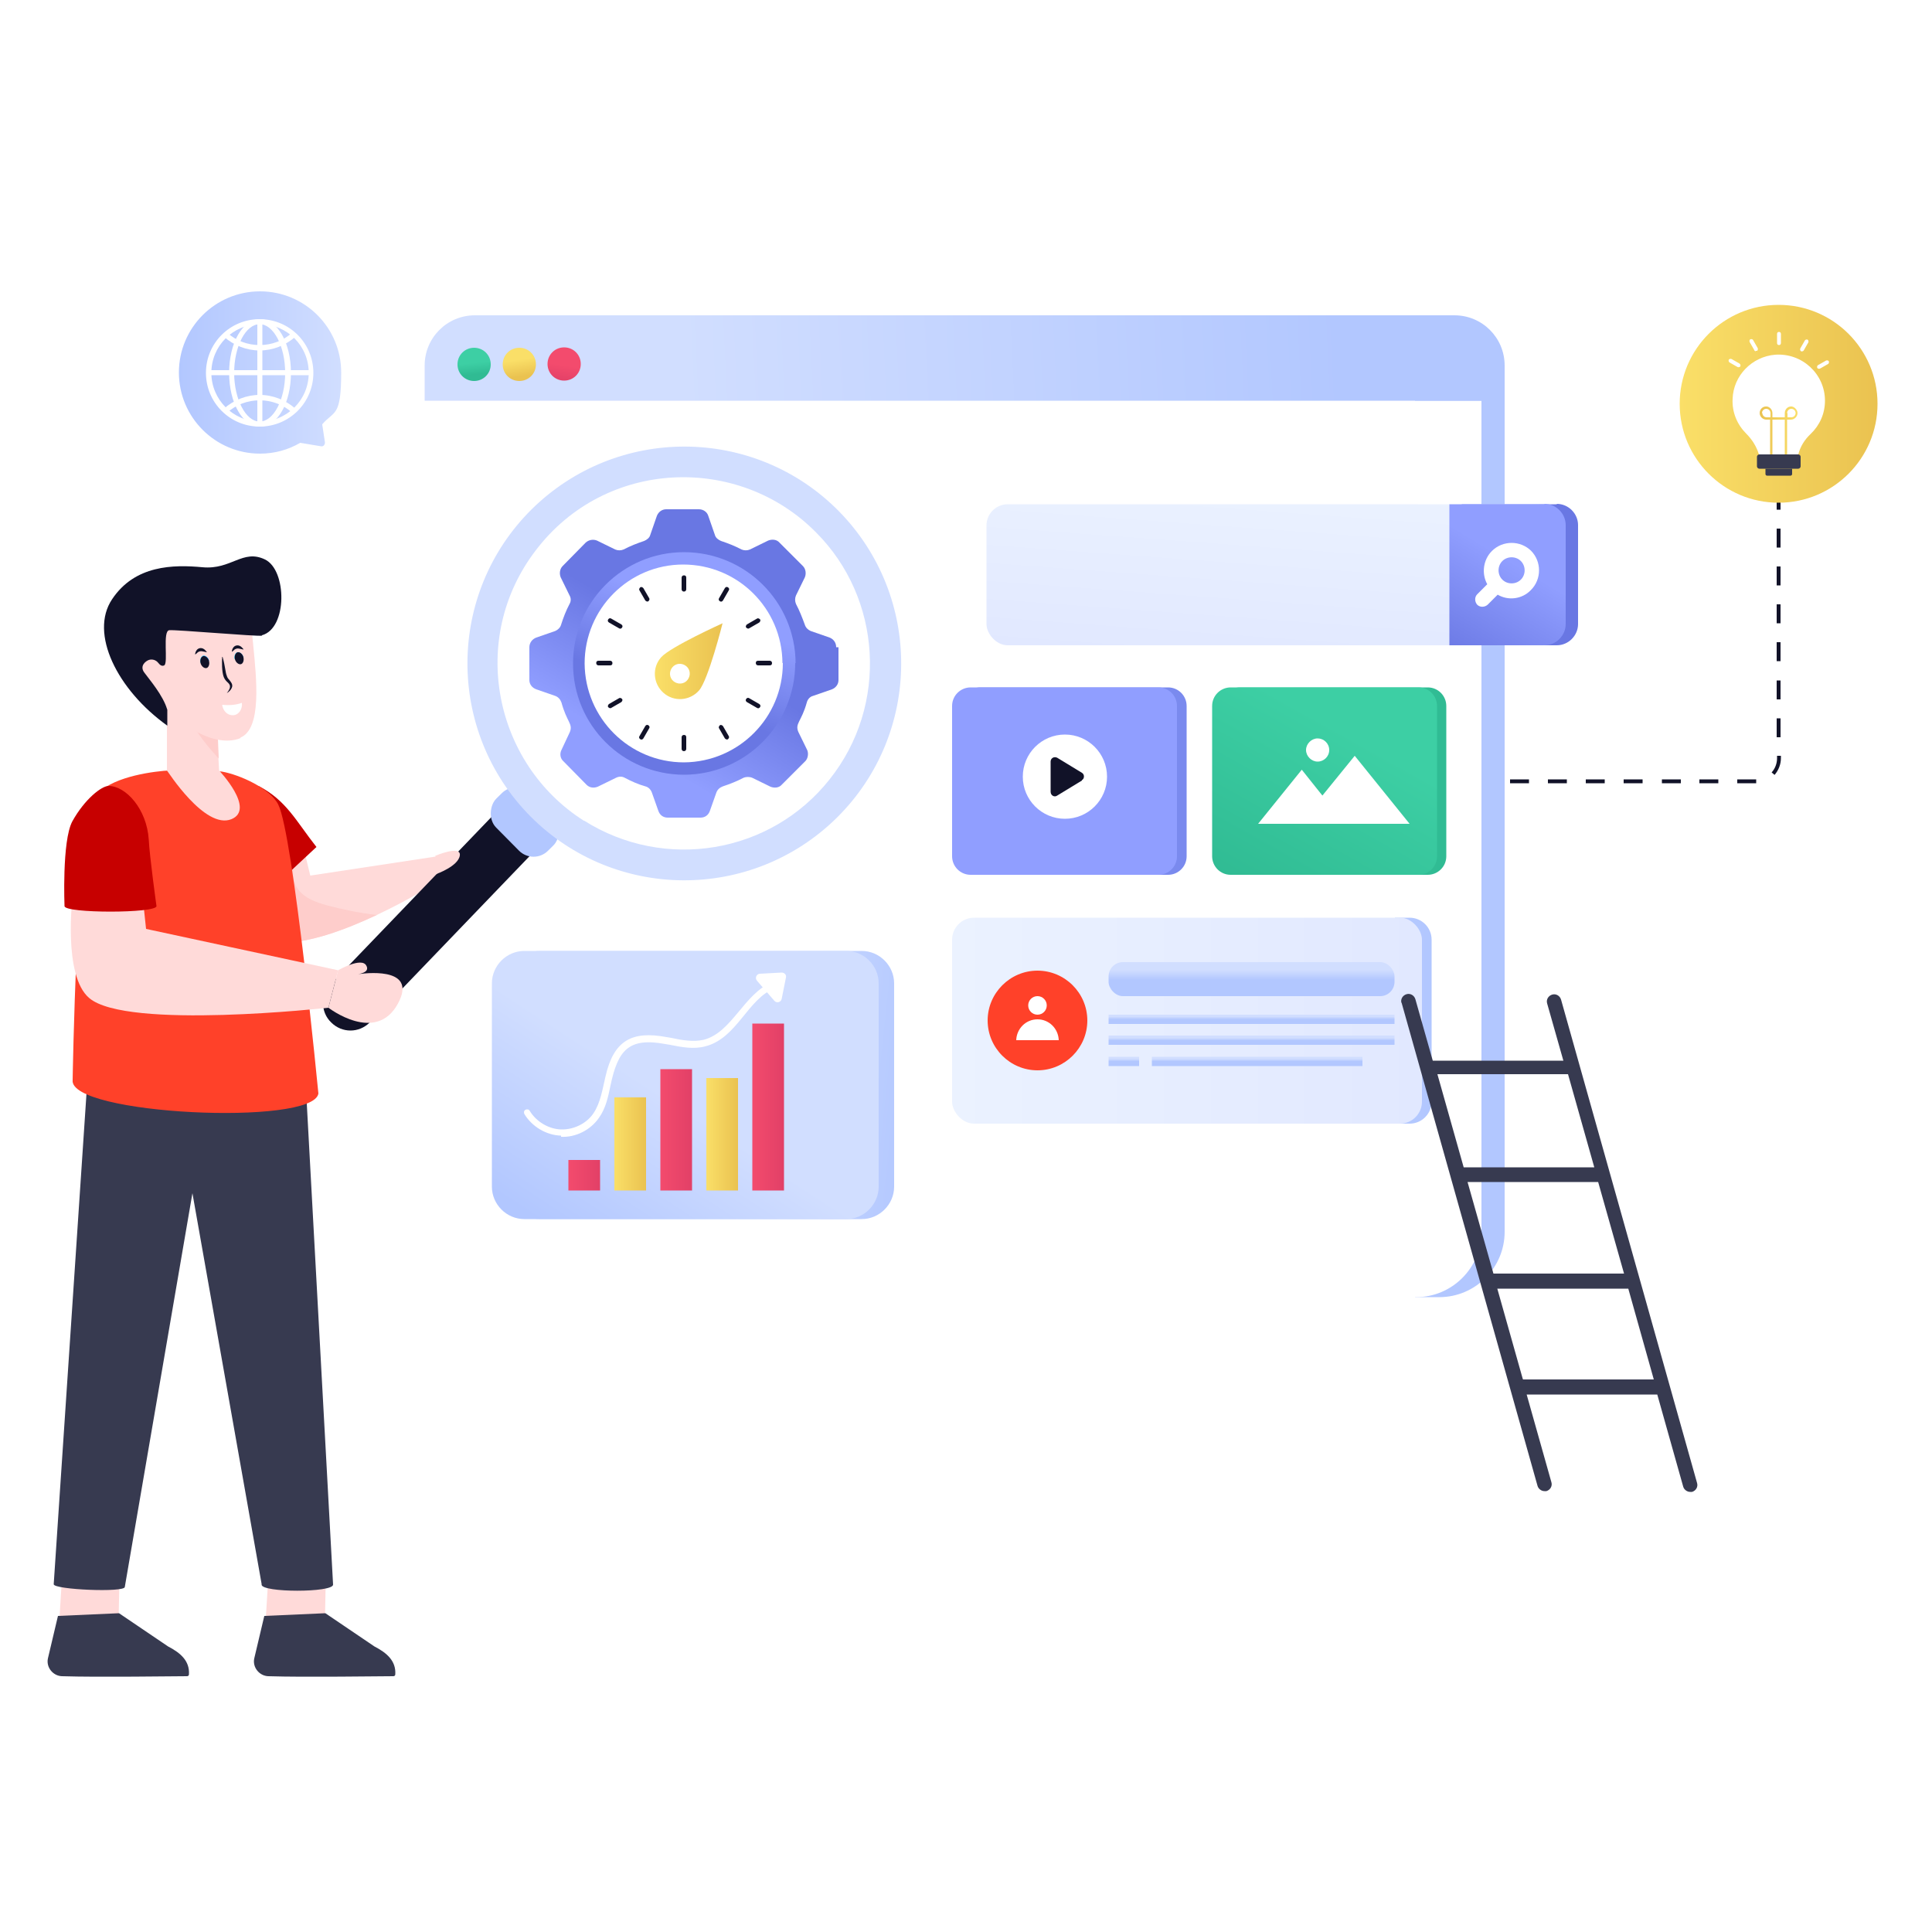 <?xml version="1.0" encoding="UTF-8"?>
<svg id="Layer_1" xmlns="http://www.w3.org/2000/svg" version="1.1" xmlns:xlink="http://www.w3.org/1999/xlink" viewBox="0 0 500 500">
  <!-- Generator: Adobe Illustrator 29.1.0, SVG Export Plug-In . SVG Version: 2.1.0 Build 142)  -->
  <defs>
    <style>
      .st0 {
        fill: url(#New_Gradient_Swatch_copy_44);
      }

      .st1 {
        fill: #c70000;
      }

      .st2 {
        fill: url(#New_Gradient_Swatch_copy);
      }

      .st3 {
        fill: #b2c7ff;
      }

      .st4 {
        fill: url(#New_Gradient_Swatch_copy_410);
      }

      .st5 {
        fill: url(#New_Gradient_Swatch_copy1);
      }

      .st6 {
        mask: url(#mask-1);
      }

      .st7 {
        fill: url(#New_Gradient_Swatch_copy_6);
      }

      .st8 {
        fill: url(#New_Gradient_Swatch1);
      }

      .st9 {
        fill: url(#New_Gradient_Swatch_copy_61);
      }

      .st10 {
        fill: url(#New_Gradient_Swatch_copy_31);
      }

      .st11 {
        fill: url(#New_Gradient_Swatch_copy_45);
      }

      .st12 {
        fill: #111228;
      }

      .st13 {
        fill: #909eff;
      }

      .st14 {
        fill: #fff;
      }

      .st15 {
        mask: url(#mask);
      }

      .st16 {
        fill: url(#New_Gradient_Swatch_copy_23);
      }

      .st17 {
        fill: url(#linear-gradient1);
      }

      .st18 {
        fill: url(#New_Gradient_Swatch3);
      }

      .st19 {
        fill: url(#New_Gradient_Swatch_copy_43);
      }

      .st20 {
        fill: url(#New_Gradient_Swatch_copy_41);
      }

      .st21 {
        fill: url(#New_Gradient_Swatch2);
      }

      .st22 {
        fill: url(#New_Gradient_Swatch_copy_2);
      }

      .st23 {
        fill: url(#New_Gradient_Swatch5);
      }

      .st24 {
        mask: url(#mask-2);
      }

      .st25 {
        fill: url(#New_Gradient_Swatch_copy2);
      }

      .st26 {
        fill: url(#New_Gradient_Swatch_copy_42);
      }

      .st27 {
        fill: url(#New_Gradient_Swatch_copy_152);
      }

      .st28 {
        fill: url(#New_Gradient_Swatch_copy_21);
      }

      .st29 {
        fill: url(#linear-gradient2);
      }

      .st29, .st30 {
        mix-blend-mode: multiply;
      }

      .st31 {
        fill: #7a8aee;
      }

      .st32 {
        fill: url(#New_Gradient_Swatch_copy_3);
      }

      .st33 {
        fill: #373a50;
      }

      .st34 {
        fill: url(#New_Gradient_Swatch_copy_15);
      }

      .st35 {
        fill: url(#New_Gradient_Swatch_copy_47);
      }

      .st36 {
        fill: url(#New_Gradient_Swatch_copy_151);
      }

      .st37 {
        fill: url(#New_Gradient_Swatch_copy_48);
      }

      .st38 {
        filter: url(#luminosity-noclip2);
      }

      .st39 {
        fill: url(#New_Gradient_Swatch);
      }

      .st40 {
        fill: url(#linear-gradient3);
      }

      .st41 {
        fill: url(#New_Gradient_Swatch_copy_49);
      }

      .st42 {
        fill: url(#New_Gradient_Swatch_copy_22);
      }

      .st43 {
        fill: url(#New_Gradient_Swatch_copy_33);
      }

      .st44 {
        fill: #ffdad9;
      }

      .st45 {
        fill: url(#New_Gradient_Swatch4);
      }

      .st46 {
        fill: #ff4129;
      }

      .st30 {
        fill: url(#linear-gradient);
      }

      .st47 {
        fill: #fecdcb;
      }

      .st48 {
        fill: url(#New_Gradient_Swatch_copy_4);
      }

      .st49 {
        fill: url(#New_Gradient_Swatch_copy_153);
      }

      .st50 {
        fill: url(#New_Gradient_Swatch_copy_46);
      }

      .st51 {
        fill: #d1deff;
      }

      .st52 {
        mask: url(#mask-3);
      }

      .st53 {
        filter: url(#luminosity-noclip);
      }

      .st54 {
        fill: url(#New_Gradient_Swatch_copy_32);
      }
    </style>
    <filter id="luminosity-noclip" x="4" y="32.5" width="493.8" height="320.1" color-interpolation-filters="sRGB" filterUnits="userSpaceOnUse">
      <feFlood flood-color="#fff" result="bg"/>
      <feBlend in="SourceGraphic" in2="bg"/>
    </filter>
    <filter id="luminosity-noclip1" x="4" y="-8441" width="493.8" height="32766" color-interpolation-filters="sRGB" filterUnits="userSpaceOnUse">
      <feFlood flood-color="#fff" result="bg"/>
      <feBlend in="SourceGraphic" in2="bg"/>
    </filter>
    <mask id="mask-1" x="4" y="-8441" width="493.8" height="32766" maskUnits="userSpaceOnUse"/>
    <linearGradient id="linear-gradient" x1="286.6" y1="54.5" x2="230.3" y2="305.8" gradientUnits="userSpaceOnUse">
      <stop offset="0" stop-color="#000"/>
      <stop offset="1" stop-color="#fff"/>
    </linearGradient>
    <mask id="mask" x="4" y="32.5" width="493.8" height="320.1" maskUnits="userSpaceOnUse">
      <g class="st53">
        <g class="st6">
          <path class="st30" d="M489.4,170.2c-10.1,36.1-20.2,72.3-30.2,108.4-5,18-10.4,36.6-21.4,49.6-14.7,17.3-36.2,21-56.3,22.3-29.1,1.8-310.7,3.5-325.6,0-18-4.3-44.8-19.9-50.8-45.1-3.6-15.2,2.6-32.1,12.4-42,9.9-9.8,22.7-13.7,35.2-15.4,11.2-1.5,22.8-1.5,33.2-6.9,10.4-5.4,19.5-18.4,17.9-32.5-1.2-10.4-7.6-18.4-11.3-27.8-8-20.3-2.6-45,6.1-64.7,16.1-36.2,43.5-64.2,74.9-76.5,31.4-12.3,66.5-8.8,96.1,9.5,14.4,9,27.7,21.4,43.1,27.3,21.4,8.3,44.5,3.2,66.2-3.3,21.8-6.5,43.9-14.4,66.1-11.6,22.3,2.9,45.2,19.5,51.1,46.7,4.5,20.4-1.1,41.9-6.7,61.8Z"/>
        </g>
      </g>
    </mask>
    <linearGradient id="linear-gradient1" x1="286.6" y1="54.5" x2="230.3" y2="305.8" gradientUnits="userSpaceOnUse">
      <stop offset="0" stop-color="#cedcf9"/>
      <stop offset="1" stop-color="#c3d2ff"/>
    </linearGradient>
    <filter id="luminosity-noclip2" x="2.2" y="351" width="493.3" height="116.5" color-interpolation-filters="sRGB" filterUnits="userSpaceOnUse">
      <feFlood flood-color="#fff" result="bg"/>
      <feBlend in="SourceGraphic" in2="bg"/>
    </filter>
    <filter id="luminosity-noclip3" x="2.2" y="-8441" width="493.3" height="32766" color-interpolation-filters="sRGB" filterUnits="userSpaceOnUse">
      <feFlood flood-color="#fff" result="bg"/>
      <feBlend in="SourceGraphic" in2="bg"/>
    </filter>
    <mask id="mask-3" x="2.2" y="-8441" width="493.3" height="32766" maskUnits="userSpaceOnUse"/>
    <linearGradient id="linear-gradient2" x1="247.9" y1="462.7" x2="250.4" y2="316.3" xlink:href="#linear-gradient"/>
    <mask id="mask-2" x="2.2" y="351" width="493.3" height="116.5" maskUnits="userSpaceOnUse">
      <g class="st38">
        <g class="st52">
          <path class="st29" d="M495,442.8c-18.6,47.1-212.2,13.6-235,6.6-2.8-.9-5.3-1.7-7.7-2.6-33.2,8.4-74,14.4-112.3,14.4-85,0-125.9-29.7-125.9-48.7s17.9-3.7,18.2-16.3c.3-14.5-25.8-17-29.8-27.5-6.8-17.9,108.5-17.3,108.5-17.3h215.2s156.5-4.6,166.4,15.6c9.9,20.2-76.6,28.9-76.6,28.9,0,0,87.4,25.1,78.8,46.8Z"/>
        </g>
      </g>
    </mask>
    <linearGradient id="linear-gradient3" x1="247.9" y1="462.7" x2="250.4" y2="316.3" xlink:href="#linear-gradient1"/>
    <linearGradient id="New_Gradient_Swatch" data-name="New Gradient Swatch" x1="-2867.7" y1="104.5" x2="-2816.5" y2="104.5" gradientTransform="translate(3302.5)" gradientUnits="userSpaceOnUse">
      <stop offset="0" stop-color="#fadf68"/>
      <stop offset="1" stop-color="#eac250"/>
    </linearGradient>
    <linearGradient id="New_Gradient_Swatch1" data-name="New Gradient Swatch" x1="1574" y1="111.8" x2="1583.8" y2="111.8" gradientTransform="translate(2039.2) rotate(-180) scale(1 -1)" xlink:href="#New_Gradient_Swatch"/>
    <linearGradient id="New_Gradient_Swatch_copy_4" data-name="New Gradient Swatch copy 4" x1="345.2" y1="208.7" x2="369.3" y2="208.7" gradientUnits="userSpaceOnUse">
      <stop offset="0" stop-color="#d1deff"/>
      <stop offset="1" stop-color="#b2c7ff"/>
    </linearGradient>
    <linearGradient id="New_Gradient_Swatch_copy_41" data-name="New Gradient Swatch copy 4" x1="176.7" y1="96.3" x2="347.2" y2="88.1" xlink:href="#New_Gradient_Swatch_copy_4"/>
    <linearGradient id="New_Gradient_Swatch_copy_3" data-name="New Gradient Swatch copy 3" x1="1317.4" y1="94.5" x2="1318.1" y2="98.8" gradientTransform="translate(1463.3) rotate(-180) scale(1 -1)" gradientUnits="userSpaceOnUse">
      <stop offset="0" stop-color="#f34b6d"/>
      <stop offset="1" stop-color="#e24067"/>
    </linearGradient>
    <linearGradient id="New_Gradient_Swatch2" data-name="New Gradient Swatch" x1="1329.1" y1="93.1" x2="1328.4" y2="97.4" gradientTransform="translate(1463.3) rotate(-180) scale(1 -1)" xlink:href="#New_Gradient_Swatch"/>
    <linearGradient id="New_Gradient_Swatch_copy" data-name="New Gradient Swatch copy" x1="1340.7" y1="93.9" x2="1340.4" y2="96.9" gradientTransform="translate(1463.3) rotate(-180) scale(1 -1)" gradientUnits="userSpaceOnUse">
      <stop offset="0" stop-color="#3dcfa4"/>
      <stop offset="1" stop-color="#30bb93"/>
    </linearGradient>
    <linearGradient id="New_Gradient_Swatch_copy_6" data-name="New Gradient Swatch copy 6" x1="331.9" y1="125.6" x2="328.5" y2="172" gradientUnits="userSpaceOnUse">
      <stop offset="0" stop-color="#ebf2ff"/>
      <stop offset="1" stop-color="#e1e8ff"/>
    </linearGradient>
    <linearGradient id="New_Gradient_Swatch_copy_2" data-name="New Gradient Swatch copy 2" x1="394.2" y1="149.2" x2="400.7" y2="149.9" gradientUnits="userSpaceOnUse">
      <stop offset="0" stop-color="#909eff"/>
      <stop offset="1" stop-color="#6977e3"/>
    </linearGradient>
    <linearGradient id="New_Gradient_Swatch_copy_21" data-name="New Gradient Swatch copy 2" x1="391" y1="145.3" x2="375.5" y2="171" xlink:href="#New_Gradient_Swatch_copy_2"/>
    <linearGradient id="New_Gradient_Swatch_copy_15" data-name="New Gradient Swatch copy 15" x1="-877.8" y1="169.7" x2="-875.5" y2="169.7" gradientTransform="translate(-814.8) rotate(-180) scale(1 -1)" gradientUnits="userSpaceOnUse">
      <stop offset="0" stop-color="#15a0ff"/>
      <stop offset=".2" stop-color="#19a4ff"/>
      <stop offset=".5" stop-color="#26b0ff"/>
      <stop offset=".7" stop-color="#3cc4ff"/>
      <stop offset="1" stop-color="#5ae0ff"/>
    </linearGradient>
    <linearGradient id="New_Gradient_Swatch_copy_151" data-name="New Gradient Swatch copy 15" x1="-869" y1="170.6" x2="-866.7" y2="170.6" xlink:href="#New_Gradient_Swatch_copy_15"/>
    <linearGradient id="New_Gradient_Swatch_copy_152" data-name="New Gradient Swatch copy 15" x1="-877.8" y1="169.7" x2="-875.5" y2="169.7" xlink:href="#New_Gradient_Swatch_copy_15"/>
    <linearGradient id="New_Gradient_Swatch_copy_153" data-name="New Gradient Swatch copy 15" x1="-869" y1="170.6" x2="-866.7" y2="170.6" xlink:href="#New_Gradient_Swatch_copy_15"/>
    <linearGradient id="New_Gradient_Swatch_copy_22" data-name="New Gradient Swatch copy 2" x1="163.9" y1="193.9" x2="179.5" y2="167.6" xlink:href="#New_Gradient_Swatch_copy_2"/>
    <linearGradient id="New_Gradient_Swatch_copy_23" data-name="New Gradient Swatch copy 2" x1="182.1" y1="158.3" x2="173.8" y2="180.1" xlink:href="#New_Gradient_Swatch_copy_2"/>
    <linearGradient id="New_Gradient_Swatch3" data-name="New Gradient Swatch" x1="169.5" y1="171.1" x2="187" y2="171.1" gradientTransform="matrix(1,0,0,1,0,0)" xlink:href="#New_Gradient_Swatch"/>
    <linearGradient id="New_Gradient_Swatch_copy_42" data-name="New Gradient Swatch copy 4" x1="188.9" y1="281.6" x2="238.7" y2="286.9" xlink:href="#New_Gradient_Swatch_copy_4"/>
    <linearGradient id="New_Gradient_Swatch_copy_43" data-name="New Gradient Swatch copy 4" x1="174.5" y1="285.2" x2="150.1" y2="322.8" xlink:href="#New_Gradient_Swatch_copy_4"/>
    <linearGradient id="New_Gradient_Swatch_copy_31" data-name="New Gradient Swatch copy 3" x1="147.1" y1="304.2" x2="155.3" y2="304.2" gradientTransform="matrix(1,0,0,1,0,0)" xlink:href="#New_Gradient_Swatch_copy_3"/>
    <linearGradient id="New_Gradient_Swatch4" data-name="New Gradient Swatch" x1="159" y1="296.1" x2="167.2" y2="296.1" gradientTransform="matrix(1,0,0,1,0,0)" xlink:href="#New_Gradient_Swatch"/>
    <linearGradient id="New_Gradient_Swatch_copy_32" data-name="New Gradient Swatch copy 3" x1="170.9" y1="292.4" x2="179.1" y2="292.4" gradientTransform="matrix(1,0,0,1,0,0)" xlink:href="#New_Gradient_Swatch_copy_3"/>
    <linearGradient id="New_Gradient_Swatch5" data-name="New Gradient Swatch" x1="182.8" y1="293.6" x2="190.9" y2="293.6" gradientTransform="matrix(1,0,0,1,0,0)" xlink:href="#New_Gradient_Swatch"/>
    <linearGradient id="New_Gradient_Swatch_copy_33" data-name="New Gradient Swatch copy 3" x1="194.7" y1="286.5" x2="202.8" y2="286.5" gradientTransform="matrix(1,0,0,1,0,0)" xlink:href="#New_Gradient_Swatch_copy_3"/>
    <linearGradient id="New_Gradient_Swatch_copy1" data-name="New Gradient Swatch copy" x1="316.1" y1="202.1" x2="374.3" y2="202.1" gradientTransform="matrix(1,0,0,1,0,0)" xlink:href="#New_Gradient_Swatch_copy"/>
    <linearGradient id="New_Gradient_Swatch_copy2" data-name="New Gradient Swatch copy" x1="349.4" y1="190.2" x2="326" y2="232.2" gradientTransform="matrix(1,0,0,1,0,0)" xlink:href="#New_Gradient_Swatch_copy"/>
    <linearGradient id="New_Gradient_Swatch_copy_44" data-name="New Gradient Swatch copy 4" x1="248.9" y1="264.1" x2="370.5" y2="264.1" xlink:href="#New_Gradient_Swatch_copy_4"/>
    <linearGradient id="New_Gradient_Swatch_copy_61" data-name="New Gradient Swatch copy 6" x1="246.4" y1="264.1" x2="368.1" y2="264.1" xlink:href="#New_Gradient_Swatch_copy_6"/>
    <linearGradient id="New_Gradient_Swatch_copy_45" data-name="New Gradient Swatch copy 4" x1="323.9" y1="251" x2="323.9" y2="253.6" xlink:href="#New_Gradient_Swatch_copy_4"/>
    <linearGradient id="New_Gradient_Swatch_copy_46" data-name="New Gradient Swatch copy 4" x1="323.9" y1="263.1" x2="323.9" y2="263.8" xlink:href="#New_Gradient_Swatch_copy_4"/>
    <linearGradient id="New_Gradient_Swatch_copy_47" data-name="New Gradient Swatch copy 4" x1="323.9" y1="268.6" x2="323.9" y2="269.3" xlink:href="#New_Gradient_Swatch_copy_4"/>
    <linearGradient id="New_Gradient_Swatch_copy_48" data-name="New Gradient Swatch copy 4" x1="290.8" y1="274" x2="290.8" y2="274.7" xlink:href="#New_Gradient_Swatch_copy_4"/>
    <linearGradient id="New_Gradient_Swatch_copy_49" data-name="New Gradient Swatch copy 4" x1="325.4" y1="274" x2="325.4" y2="274.7" xlink:href="#New_Gradient_Swatch_copy_4"/>
    <linearGradient id="New_Gradient_Swatch_copy_410" data-name="New Gradient Swatch copy 4" x1="1043.8" y1="96.5" x2="1085.8" y2="96.5" gradientTransform="translate(1132.2) rotate(-180) scale(1 -1)" xlink:href="#New_Gradient_Swatch_copy_4"/>
  </defs>
  <g id="Seo_Optimization">
    <g>
      <g class="st15">
        <path class="st17" d="M489.4,170.2c-10.1,36.1-20.2,72.3-30.2,108.4-5,18-10.4,36.6-21.4,49.6-14.7,17.3-36.2,21-56.3,22.3-29.1,1.8-310.7,3.5-325.6,0-18-4.3-44.8-19.9-50.8-45.1-3.6-15.2,2.6-32.1,12.4-42,9.9-9.8,22.7-13.7,35.2-15.4,11.2-1.5,22.8-1.5,33.2-6.9,10.4-5.4,19.5-18.4,17.9-32.5-1.2-10.4-7.6-18.4-11.3-27.8-8-20.3-2.6-45,6.1-64.7,16.1-36.2,43.5-64.2,74.9-76.5,31.4-12.3,66.5-8.8,96.1,9.5,14.4,9,27.7,21.4,43.1,27.3,21.4,8.3,44.5,3.2,66.2-3.3,21.8-6.5,43.9-14.4,66.1-11.6,22.3,2.9,45.2,19.5,51.1,46.7,4.5,20.4-1.1,41.9-6.7,61.8Z"/>
      </g>
      <g class="st24">
        <path class="st40" d="M495,442.8c-18.6,47.1-212.2,13.6-235,6.6-2.8-.9-5.3-1.7-7.7-2.6-33.2,8.4-74,14.4-112.3,14.4-85,0-125.9-29.7-125.9-48.7s17.9-3.7,18.2-16.3c.3-14.5-25.8-17-29.8-27.5-6.8-17.9,108.5-17.3,108.5-17.3h215.2s156.5-4.6,166.4,15.6c9.9,20.2-76.6,28.9-76.6,28.9,0,0,87.4,25.1,78.8,46.8Z"/>
      </g>
      <g>
        <g>
          <rect class="st12" x="383.4" y="201.7" width="2.4" height="1"/>
          <path class="st12" d="M434.9,202.7h-4.8s0-1,0-1h4.9v1ZM439.8,202.7v-1h4.9s0,1,0,1h-4.9ZM425.1,202.7h-4.9v-1h4.9v1ZM449.6,202.7v-1c1.8,0,3.4,0,4.7,0h.2s0,1,0,1h-.2c-1.3,0-2.9,0-4.7,0ZM415.3,202.7h-4.9v-1h4.9v1ZM405.5,202.7h-4.9v-1h4.9v1ZM395.7,202.7h-4.9s0-1,0-1h4.9s0,1,0,1ZM459.2,200.5l-.7-.6c.9-1,1.4-2.3,1.4-3.7v-.6h1v.6c0,1.6-.6,3.1-1.6,4.3ZM460.8,190.8h-1v-4.9h1v4.9ZM460.8,181h-1v-4.9h1v4.9ZM460.8,171.1h-1v-4.9h1v4.9ZM460.8,161.3h-1v-4.9h1v4.9ZM460.8,151.5h-1v-4.9h1v4.9ZM460.8,141.7h-1v-4.9h1v4.9ZM460.8,131.9h-1v-4.9h1v4.9ZM460.8,122.1h-1v-4.9h1v4.9ZM460.8,112.3h-1v-4.9h1v4.9ZM460.8,102.5h-1v-4.9h1v4.9Z"/>
          <rect class="st12" x="459.8" y="90.3" width="1" height="2.4"/>
        </g>
        <circle class="st39" cx="460.3" cy="104.5" r="25.6"/>
      </g>
      <g>
        <g>
          <path class="st14" d="M448.4,103.2c-.2,3.5,1.2,6.7,3.5,9,1.6,1.6,2.7,3.4,3.3,5.4h10.2c.5-2,1.6-3.8,3.2-5.3,2.3-2.2,3.7-5.2,3.7-8.6,0-6.9-5.9-12.4-12.9-11.9-6,.5-10.8,5.4-11,11.4Z"/>
          <path class="st8" d="M455.4,106.9c0,.9.8,1.7,1.7,1.7h1v9.5c0,.2.1.3.3.3s.3-.1.3-.3v-9.5h3.2v9.5c0,.2.1.3.3.3s.3-.1.3-.3v-9.5h1c.9,0,1.7-.8,1.7-1.7s-1-1.8-1.7-1.7c-.9,0-1.6.8-1.6,1.7v1.1c-.1,0-3.4,0-3.2,0v-1.1c0-1.1-1-1.8-1.7-1.7-.9,0-1.6.8-1.6,1.7ZM462.5,106.9c0-.6.5-1.1,1.1-1.1.6,0,1.1.5,1.1,1.1s-.5,1.1-1.1,1.1h-1v-1.1ZM456,106.9c0-.6.5-1.1,1.1-1.1.6,0,1.1.5,1.1,1.1v1.1h-1c-.6,0-1.1-.5-1.1-1.1Z"/>
          <path class="st33" d="M454.7,118.2v2.5c0,.3.3.6.6.6h10.1c.3,0,.6-.3.6-.6v-2.5c0-.3-.3-.6-.6-.6h-10.1c-.3,0-.6.3-.6.6Z"/>
          <path class="st33" d="M456.9,121.3v1.4c0,.2.2.4.4.4h6.1c.2,0,.4-.2.4-.4v-1.4h-6.9Z"/>
        </g>
        <g>
          <path class="st14" d="M460.4,89.3c.3,0,.5-.2.5-.5v-2.4c0-.3-.2-.5-.5-.5s-.5.2-.5.5v2.4c0,.3.2.5.5.5Z"/>
          <path class="st14" d="M466.8,90.7l1.2-2.1c.1-.2,0-.6-.2-.7-.2-.1-.6,0-.7.2l-1.2,2.1c-.1.2,0,.6.2.7.2.1.6,0,.7-.2Z"/>
          <path class="st14" d="M471,95.4l2.1-1.2c.2-.1.3-.4.2-.7-.1-.2-.4-.3-.7-.2l-2.1,1.2c-.2.1-.3.4-.2.7.1.2.4.3.7.2Z"/>
          <path class="st14" d="M450.4,94.8c.1-.2,0-.6-.2-.7l-2.1-1.2c-.2-.1-.6,0-.7.2-.1.2,0,.6.2.7l2.1,1.2c.2.1.6,0,.7-.2Z"/>
          <path class="st14" d="M454.4,90.8c0,0,.2,0,.3,0,.2-.1.3-.4.2-.7l-1.2-2.1c-.1-.2-.4-.3-.7-.2-.2.1-.3.4-.2.7l1.2,2.1c0,.2.3.3.4.3Z"/>
        </g>
      </g>
      <g>
        <g>
          <path class="st48" d="M389.4,94.6v224.2c0,9.3-7.6,16.9-16.9,16.9h-6.3V81.6h10.2c7.2,0,13,5.8,13,13Z"/>
          <g>
            <path class="st14" d="M383.4,103.7v215.1c0,9.3-7.6,16.9-16.9,16.9H126.8c-9.3,0-16.9-7.6-16.9-16.9V103.7h273.6Z"/>
            <path class="st20" d="M383.4,103.7v-9.1c0-7.2-5.8-13-13-13H122.9c-7.2,0-13,5.8-13,13v9.1h273.6Z"/>
          </g>
          <path class="st32" d="M141.7,94.2c0,2.4,1.9,4.3,4.3,4.3s4.3-1.9,4.3-4.3-1.9-4.3-4.3-4.3-4.3,1.9-4.3,4.3Z"/>
          <path class="st21" d="M130.1,94.3c0,2.4,1.9,4.3,4.3,4.3s4.3-1.9,4.3-4.3-1.9-4.3-4.3-4.3-4.3,1.9-4.3,4.3Z"/>
          <path class="st2" d="M118.4,94.3c0,2.4,1.9,4.3,4.3,4.3s4.3-1.9,4.3-4.3-1.9-4.3-4.3-4.3-4.3,1.9-4.3,4.3Z"/>
        </g>
        <g>
          <rect class="st7" x="255.3" y="130.5" width="149.9" height="36.5" rx="5.5" ry="5.5"/>
          <path class="st22" d="M402.9,130.5h-24.6v36.5h24.6c3,0,5.5-2.5,5.5-5.5v-25.6c0-3-2.5-5.5-5.5-5.5Z"/>
          <path class="st28" d="M399.7,130.5h-24.6v36.5h24.6c3,0,5.5-2.5,5.5-5.5v-25.6c0-3-2.5-5.5-5.5-5.5Z"/>
        </g>
        <path class="st14" d="M396.3,142.6c-2.8-2.8-7.4-2.8-10.2,0-2.3,2.3-2.7,5.9-1.2,8.6l-2.6,2.6c-.7.7-.7,1.9,0,2.7.7.7,1.9.7,2.7,0l2.6-2.6c2.7,1.6,6.3,1.2,8.6-1.2,2.8-2.8,2.8-7.4,0-10.2ZM393.6,150c-1.3,1.3-3.5,1.3-4.8,0-1.3-1.3-1.3-3.5,0-4.8,1.3-1.3,3.5-1.3,4.8,0,1.3,1.3,1.3,3.5,0,4.8Z"/>
      </g>
      <g>
        <g>
          <g>
            <g>
              <g>
                <path class="st44" d="M84,418.8l-15.2-.2.9-14.5,14.7.5-.3,14.1c0,0,0,.1-.1.1Z"/>
                <path class="st33" d="M68.4,418.2l-2.6,11c-.5,2.3,1.3,4.5,3.6,4.6,9.7.3,28.8,0,32.4,0,.3,0,.5-.2.5-.5h0c.2-3.4-2.1-5.5-5.4-7.2l-12.7-8.6s0,0,0,0l-15.7.7Z"/>
              </g>
              <g>
                <path class="st44" d="M30.6,418.8l-15.2-.2.9-14.5,14.7.5-.3,14.1c0,0,0,.1-.1.1Z"/>
                <path class="st33" d="M15,418.2l-2.6,11c-.5,2.3,1.3,4.5,3.6,4.6,9.7.3,28.8,0,32.4,0,.3,0,.5-.2.5-.5h0c.2-3.4-2.1-5.5-5.4-7.2l-12.7-8.6s0,0,0,0l-15.7.7Z"/>
              </g>
              <path class="st44" d="M61.9,228.3s3,15.2,10.4,15.6c7.3.4,17.1-3.3,25.2-7.1,8.7-4.1,15.5-8.4,15.5-8.4l-.4-6.7-32.3,4.9-1.6-6.6-1.3.7-15.5,7.7Z"/>
              <path class="st47" d="M61.9,228.3s3,15.2,10.4,15.6c7.3.4,17.1-3.3,25.2-7.1-4.3-.5-8.7-1.4-12.9-2.5-2.8-.8-5.7-1.8-7.4-4.1-1.5-2-1.7-4.8-.8-7.1.3-.7,1.1-1.6,1-2.4l-15.5,7.7Z"/>
              <path class="st33" d="M67.7,409.9l-17.9-101.1-17.5,101.9c0,1.5-18.4.7-18.4-.7l9.3-139.2,55.2-3.4,7.8,142.7c0,2.1-18.5,2.1-18.5,0Z"/>
              <path class="st1" d="M66.9,203.4c7.3,3.8,9.7,9.1,15,15.8l-11.9,11.1-3.1-26.9Z"/>
              <path class="st46" d="M24.2,206.9c2.7-5.1,12.7-6.9,18.1-7.4,3.5-.3,11.7-.4,15.2.2,4.5.8,12.4,4.3,14.5,8.5,3.9,7.6,10.4,74.8,10.4,74.8-1.3,8.5-64.7,5.5-63.6-3.5,0,0,1-64.2,5.4-72.6Z"/>
            </g>
            <g>
              <path class="st12" d="M132.6,205.8l-46.9,48.8c-2.8,2.8-2.8,7.3,0,10,2.8,2.8,7.2,2.8,10,0l46.9-48.8-10-10.1Z"/>
              <rect class="st3" x="126.2" y="206.4" width="19" height="12.6" rx="5.3" ry="5.3" transform="translate(80.1 458.8) rotate(-134.7)"/>
              <path class="st51" d="M137.2,211.2c21.8,22,57.3,22.2,79.4.4,22-21.8,22.2-57.3.4-79.4-21.8-22-57.3-22.2-79.4-.4-22,21.8-22.2,57.3-.4,79.4Z"/>
            </g>
            <path class="st44" d="M87.5,251.1l-2.5,9.7s12.3,9.5,18-1.1c4.8-8.9-6.5-8.1-10.3-7.6,1.3-.2,2.9-.8,2.1-2.2-1.2-2.3-7.3,1.2-7.3,1.2Z"/>
            <path class="st44" d="M112.7,221.6l-2.1,5.3,2.3-.7s5.7-2,6.1-4.8c.4-2.8-6.4.1-6.4.1Z"/>
          </g>
          <g>
            <path class="st44" d="M43.2,177.6v21.8c.1,0,9.8,15.4,16.7,12.6,6.3-2.6-3.2-12.6-3.2-12.6l-.3-5.6-.3-7.7-6.2-4.1-6.6-4.3Z"/>
            <path class="st47" d="M49.8,187.2c1.6,3.6,6.8,9.1,6.8,9.1l-.3-7.7-6.2-4.1c-.5.8-.7,1.7-.2,2.8Z"/>
            <g>
              <path class="st44" d="M62.3,191c-7.7,3.2-19.4-5.8-21.4-11.7,0,0-.1-.1-.1-.1,0,0-6-1.1-5.7-6.1.5-7,5.5-2.3,5.5-2.3l-6.2-11.7,5.2-7.6,24.2,2.8s1.1,5.6,1.7,12.3c.9,9.2,2.3,22-3.3,24.3Z"/>
              <path class="st12" d="M67.8,164.5c-.9.3-22.4-1.6-24-1.4-1.8.2-.2,8.5-1.3,9.1-.6.3-1.1-.1-1.5-.6-.6-.8-1.6-1.1-2.5-.8-.8.3-2.4,1.5-1.2,3.2,1.3,1.8,4.9,5.9,6,9.7v4.1c-13-9.3-20.2-23.9-14.3-32.7,5.9-8.9,15.9-9,23.4-8.3,7.5.7,10.4-4.8,16.2-2,5.7,2.8,5.8,17.8-.8,19.6Z"/>
              <path class="st34" d="M63,170.1c-.2-.8-.9-1.4-1.5-1.3-.6.1-.9,1-.7,1.8"/>
              <path class="st36" d="M54.1,171c-.2-.8-.9-1.4-1.5-1.3-.6.1-.9,1-.7,1.8"/>
              <path class="st27" d="M62.9,170.1c-.2-.8-.9-1.4-1.5-1.3-.6.2-.9,1-.7,1.8"/>
              <path class="st49" d="M54.1,171c-.2-.8-.9-1.4-1.5-1.3-.6.2-.9,1-.7,1.8"/>
              <path class="st12" d="M51.9,171.6c.2.8.9,1.4,1.5,1.3.6-.1.9-1,.7-1.8-.2-.8-.9-1.4-1.5-1.3-.6.2-.9,1-.7,1.8Z"/>
              <path class="st12" d="M60.8,170.6c.2.8.9,1.4,1.5,1.3.6-.1.9-1,.7-1.8-.2-.8-.9-1.4-1.5-1.3-.6.2-.9,1-.7,1.8Z"/>
              <path class="st12" d="M63,168.1c-1.1-.2-1.5-.5-2.3,0-.2.2-.4.4-.7.6,0-.3.1-.7.3-1,.4-.7,1.3-.9,2-.4.3.2.5.5.7.7Z"/>
              <path class="st12" d="M53.5,168.8c-1.1-.2-1.5-.5-2.3,0-.2.2-.4.4-.7.6,0-.3.1-.7.3-1,.4-.7,1.3-.9,2-.4.3.2.5.5.7.7Z"/>
              <path class="st12" d="M57.6,170c.7,2.4.7,4,1.1,4.9.1.4.3.7.6,1,.7.9,1.2,1.5.4,2.6-.3.4-.6.6-1,.9,1.3-1.7.9-2.2,0-3-.3-.3-.6-.7-.8-1.2-.5-1.3-.5-3.9-.4-5.2Z"/>
              <path class="st14" d="M57.5,182.4c.2,1.6,1.4,2.8,2.9,2.7,1.4-.1,2.4-1.6,2.2-3.2,0,0,0,0,0,0-1.4.5-3.1.7-5.1.5,0,0,0,0,0,0Z"/>
            </g>
          </g>
          <path class="st44" d="M18.8,231.9s-2.6,20.6,4.3,26.4c9.7,8.3,61.9,2.5,61.9,2.5l2.5-9.7-49.7-10.7-1.2-11.3-17.8,2.7Z"/>
          <path class="st1" d="M16.7,234.5c0,1.9,23.8,1.9,23.8,0,0,0-1.8-12.9-2-17.2-.5-7.9-5.9-13.9-10.4-13.9-1.8,0-6.2,3.4-9.4,9.2-2.7,5.1-2,22-2,22Z"/>
        </g>
        <path class="st14" d="M151.2,212.4h0c20.8,13.1,48.2,8.6,63.5-10.7,15.3-19.2,13.5-46.9-3.5-63.9-20-20.3-54.5-19.2-72.6,4.7-17.4,22.8-10.8,55.1,12.5,69.9Z"/>
      </g>
      <g>
        <path class="st42" d="M217,167.5v8.5c0,1.1-.7,2-1.7,2.4l-4.9,1.7c-.8.2-1.4.9-1.6,1.7-1.4,5-3.1,5.4-2.2,7.6l2.3,4.7c.4.9.2,2.2-.5,2.9l-6.1,6.1c-.7.8-1.9.9-2.9.5l-4.7-2.3c-.7-.3-1.6-.3-2.3,0-1.7.9-3.5,1.6-5.3,2.2-.8.3-1.4.8-1.7,1.6l-1.7,4.8c-.4,1.1-1.3,1.7-2.4,1.7h-8.5c-1.1,0-2-.6-2.4-1.7l-1.7-4.8c-.3-.8-.9-1.4-1.7-1.6-1.8-.5-3.6-1.3-5.3-2.2-.7-.4-1.5-.4-2.3,0l-4.7,2.3c-1,.4-2.1.3-2.9-.5l-6-6.1c-.8-.7-1-1.9-.5-2.9l2.2-4.7c.8-2.1-.8-2.5-2.2-7.6-.3-.8-.8-1.4-1.6-1.7l-4.9-1.7c-1.1-.4-1.8-1.3-1.8-2.4v-8.5c0-1.1.7-2.1,1.8-2.5l4.9-1.7c.7-.3,1.3-.9,1.5-1.6.6-1.9,1.3-3.7,2.2-5.4.4-.7.4-1.5,0-2.2l-2.3-4.7c-.4-1-.2-2.2.5-2.9l6-6.1c.8-.7,1.9-.9,2.9-.5l4.7,2.3c.7.3,1.5.3,2.2,0,1.7-.9,3.5-1.6,5.3-2.2.7-.3,1.4-.8,1.6-1.6l1.7-4.9c.4-1,1.3-1.7,2.4-1.7h8.5c1.1,0,2.1.7,2.4,1.7l1.7,4.9c.2.8.9,1.3,1.6,1.6,1.8.6,3.6,1.3,5.3,2.2.7.3,1.5.3,2.2,0l4.7-2.3c1-.4,2.2-.3,2.9.5l6.1,6.1c.7.7.9,1.9.5,2.9l-2.3,4.7c-.3.7-.3,1.5,0,2.2.9,1.7,1.6,3.5,2.3,5.4.2.7.8,1.3,1.5,1.6l4.9,1.7c1,.4,1.7,1.3,1.7,2.5Z"/>
        <path class="st16" d="M205.8,171.6c0,15.9-12.8,28.8-28.7,28.9-15.9,0-28.8-12.8-28.8-28.8,0-15.9,12.9-28.8,28.7-28.8,15.9,0,28.8,12.8,28.9,28.7Z"/>
        <g>
          <g>
            <path class="st14" d="M202.6,171.6c0,14.1-11.4,25.6-25.6,25.7-14.1,0-25.6-11.4-25.7-25.6,0-14.1,11.4-25.6,25.5-25.6,14.2,0,25.6,11.4,25.7,25.5Z"/>
            <g>
              <path class="st12" d="M167,155.4l-1.5-2.6c-.2-.3,0-.6.2-.8.3-.2.6,0,.8.2l1.5,2.6c.2.3,0,.6-.2.8-.3.2-.6,0-.8-.2Z"/>
              <path class="st12" d="M187.6,191.1l-1.5-2.6c-.2-.3,0-.6.2-.8.3-.2.6,0,.8.2l1.5,2.6c.2.3,0,.6-.2.8-.3.2-.6,0-.8-.2Z"/>
            </g>
            <g>
              <path class="st12" d="M160.2,162.6l-2.6-1.5c-.3-.2-.4-.5-.2-.8.2-.3.5-.4.8-.2l2.6,1.5c.3.2.4.5.2.8-.2.3-.5.4-.8.2Z"/>
              <path class="st12" d="M195.9,183.2l-2.6-1.5c-.3-.2-.4-.5-.2-.8.2-.3.5-.4.8-.2l2.6,1.5c.3.2.4.5.2.8-.2.3-.5.4-.8.2Z"/>
            </g>
            <g>
              <path class="st12" d="M157.9,172.2h-3c-.3,0-.6-.2-.6-.6s.2-.6.6-.6h3c.3,0,.6.2.6.6s-.2.6-.6.6Z"/>
              <path class="st12" d="M199.2,172.2h-3c-.3,0-.6-.2-.6-.6s.2-.6.6-.6h3c.3,0,.6.2.6.6s-.2.6-.6.6Z"/>
            </g>
            <g>
              <path class="st12" d="M157.4,183c-.2-.3,0-.6.2-.8l2.6-1.5c.3-.2.6,0,.8.2.2.3,0,.6-.2.8l-2.6,1.5c-.3.2-.6,0-.8-.2Z"/>
              <path class="st12" d="M193.1,162.4c-.2-.3,0-.6.2-.8l2.6-1.5c.3-.2.6,0,.8.2.2.3,0,.6-.2.8l-2.6,1.5c-.3.2-.6,0-.8-.2Z"/>
            </g>
            <g>
              <path class="st12" d="M165.7,191.3c-.3-.2-.4-.5-.2-.8l1.5-2.6c.2-.3.5-.4.8-.2.3.2.4.5.2.8l-1.5,2.6c-.2.3-.5.4-.8.2Z"/>
              <path class="st12" d="M186.3,155.6c-.3-.2-.4-.5-.2-.8l1.5-2.6c.2-.3.5-.4.8-.2.3.2.4.5.2.8l-1.5,2.6c-.2.3-.5.4-.8.2Z"/>
            </g>
            <g>
              <path class="st12" d="M177,194.4c-.3,0-.6-.2-.6-.6v-3c0-.3.2-.6.6-.6s.6.2.6.6v3c0,.3-.2.6-.6.6Z"/>
              <path class="st12" d="M177,153.1c-.3,0-.6-.2-.6-.6v-3c0-.3.2-.6.6-.6s.6.2.6.6v3c0,.3-.2.6-.6.6Z"/>
            </g>
          </g>
          <path class="st18" d="M174.3,176.3c-1.1-.9-1.2-2.5-.3-3.6.9-1.1,2.5-1.2,3.6-.3,1.1.9,1.2,2.5.3,3.6-.9,1.1-2.5,1.2-3.6.3ZM171.7,179.3c2.7,2.4,6.8,2.1,9.2-.6,2.4-2.7,6.1-17.4,6.1-17.4,0,0-13.5,6.1-15.9,8.8-2.4,2.7-2.1,6.8.6,9.2Z"/>
        </g>
      </g>
      <g>
        <path class="st26" d="M139.7,246.1h83.3c4.6,0,8.4,3.8,8.4,8.4v52.6c0,4.6-3.8,8.4-8.4,8.4h-83.3c-4.6,0-8.4-3.8-8.4-8.4v-52.6c0-4.6,3.8-8.4,8.4-8.4Z"/>
        <path class="st19" d="M135.7,246.1h83.3c4.6,0,8.4,3.8,8.4,8.4v52.6c0,4.6-3.8,8.4-8.4,8.4h-83.3c-4.6,0-8.4-3.8-8.4-8.4v-52.6c0-4.6,3.8-8.4,8.4-8.4Z"/>
        <g>
          <rect class="st10" x="147.1" y="300.2" width="8.2" height="7.9"/>
          <rect class="st45" x="159" y="284" width="8.2" height="24.1"/>
          <rect class="st54" x="170.9" y="276.7" width="8.2" height="31.4"/>
          <rect class="st23" x="182.8" y="279" width="8.2" height="29.1"/>
          <rect class="st43" x="194.7" y="264.9" width="8.2" height="43.2"/>
          <path class="st14" d="M145.2,293.9c-3.8-.1-7.5-2.3-9.5-5.6-.2-.4-.1-.9.3-1.1.4-.2.9-.1,1.1.3,1.7,2.8,4.9,4.7,8.1,4.8,3.2.1,6.6-1.5,8.4-4.2,1.8-2.7,2.3-6.1,3.1-9.5,2.1-9.3,6.8-11.9,15.8-10.2l1.2.2c2.8.6,5.7,1.1,8.4.5,7.4-1.9,10.4-12,17.9-15,.4-.2.9,0,1.1.5.2.4,0,.9-.5,1.1-7.2,2.8-9.8,13-18.1,15.1-3,.8-6.1.2-9.1-.4l-1.2-.2c-9.6-1.8-12.3,1.7-14.2,10.7-.6,2.9-1.2,5.9-3,8.4-2.2,3.2-6.1,5.1-9.8,4.9Z"/>
          <path class="st14" d="M200.4,259l-4.5-5.2c-.6-.7-.1-1.8.8-1.8l5.6-.3c.7,0,1.3.6,1.1,1.3l-1.1,5.5c-.2.9-1.3,1.2-1.9.5Z"/>
        </g>
      </g>
      <g>
        <g>
          <path class="st31" d="M248.9,182.7v38.9c0,2.6,2.1,4.8,4.8,4.8h48.6c2.6,0,4.8-2.1,4.8-4.8v-38.9c0-2.6-2.1-4.8-4.8-4.8h-48.6c-2.6,0-4.8,2.1-4.8,4.8Z"/>
          <path class="st13" d="M246.4,182.7v38.9c0,2.6,2.1,4.8,4.8,4.8h48.6c2.6,0,4.8-2.1,4.8-4.8v-38.9c0-2.6-2.1-4.8-4.8-4.8h-48.6c-2.6,0-4.8,2.1-4.8,4.8Z"/>
        </g>
        <g>
          <circle class="st14" cx="275.6" cy="201" r="10.9"/>
          <path class="st12" d="M280,202l-6.4,3.9c-.7.5-1.7,0-1.7-1v-7.8c0-.9.9-1.4,1.7-1l6.4,3.9c.7.4.7,1.5,0,1.9Z"/>
        </g>
      </g>
      <g>
        <path class="st5" d="M316.1,182.7v38.9c0,2.6,2.1,4.8,4.8,4.8h48.6c2.6,0,4.8-2.1,4.8-4.8v-38.9c0-2.6-2.1-4.8-4.8-4.8h-48.6c-2.6,0-4.8,2.1-4.8,4.8Z"/>
        <path class="st25" d="M313.7,182.7v38.9c0,2.6,2.1,4.8,4.8,4.8h48.6c2.6,0,4.8-2.1,4.8-4.8v-38.9c0-2.6-2.1-4.8-4.8-4.8h-48.6c-2.6,0-4.8,2.1-4.8,4.8Z"/>
      </g>
      <g>
        <polygon class="st14" points="348.2 213.2 325.6 213.2 336.9 199.2 341.6 205.1 348.2 213.2"/>
        <polygon class="st14" points="364.8 213.2 336.3 213.2 350.6 195.6 364.8 213.2"/>
        <path class="st14" d="M344,194.1c0,1.7-1.4,3-3,3s-3-1.4-3-3,1.4-3,3-3,3,1.3,3,3Z"/>
      </g>
      <g>
        <path class="st0" d="M364.8,237.5h-3.8v53.3h3.8c3.2,0,5.7-2.6,5.7-5.7v-41.9c0-3.2-2.6-5.7-5.7-5.7Z"/>
        <rect class="st9" x="246.4" y="237.5" width="121.6" height="53.3" rx="5.7" ry="5.7"/>
        <g>
          <path class="st46" d="M281.4,264.1c0,7.1-5.8,12.9-12.9,12.9s-12.9-5.8-12.9-12.9,5.8-12.9,12.9-12.9,12.9,5.8,12.9,12.9Z"/>
          <g>
            <ellipse class="st14" cx="268.5" cy="260.2" rx="2.4" ry="2.4"/>
            <path class="st14" d="M274,269.2c-.1-3-2.5-5.4-5.5-5.4s-5.4,2.4-5.5,5.4h11Z"/>
          </g>
        </g>
        <g>
          <rect class="st11" x="286.9" y="249" width="74" height="8.8" rx="3.7" ry="3.7"/>
          <rect class="st50" x="286.9" y="262.6" width="74" height="2.4"/>
          <rect class="st35" x="286.9" y="268" width="74" height="2.4"/>
          <rect class="st37" x="286.9" y="273.5" width="7.9" height="2.4"/>
          <rect class="st41" x="298.1" y="273.5" width="54.5" height="2.4"/>
        </g>
      </g>
      <path class="st33" d="M362.7,259.4l35.2,125.1c.2.8,1,1.4,1.8,1.4s.3,0,.5,0c1-.3,1.6-1.3,1.3-2.3l-6.4-22.7h33.8l6.7,23.8c.2.8,1,1.4,1.8,1.4s.3,0,.5,0c1-.3,1.6-1.3,1.3-2.3l-35.2-125.1c-.3-1-1.3-1.6-2.3-1.3-1,.3-1.6,1.3-1.3,2.3l4.2,14.8h-33.8l-4.5-15.9c-.3-1-1.3-1.6-2.3-1.3-1,.3-1.6,1.3-1.3,2.3ZM405.8,278l6.8,24.1h-33.8l-6.8-24.1h33.8ZM379.8,305.9h33.8l6.7,23.7h-33.8l-6.7-23.7ZM394.1,356.9l-6.6-23.4h33.4c.2,0,.3,0,.5,0l6.6,23.5h-33.8Z"/>
      <g>
        <path class="st4" d="M83.4,109.9l.7,4.6c0,.6-.4,1.1-1,1l-5.4-.9c-3.1,1.8-6.6,2.8-10.4,2.8-11.6,0-21-9.4-21-21s9.4-21,21-21,21,9.4,21,21-1.8,9.8-4.9,13.4Z"/>
        <g>
          <path class="st14" d="M53.3,96.5c0-7.7,6.2-13.9,13.9-13.9s13.9,6.2,13.9,13.9-6.2,13.9-13.9,13.9-13.9-6.2-13.9-13.9ZM54.7,96.5c0,6.9,5.6,12.6,12.6,12.6s12.6-5.6,12.6-12.6-5.6-12.6-12.6-12.6-12.6,5.6-12.6,12.6Z"/>
          <g>
            <path class="st14" d="M67.2,90.7c3.4,0,6.7-1.3,9.3-3.6l-.9-1c-2.3,2.1-5.3,3.2-8.4,3.2s-6.1-1.1-8.4-3.2l-.9,1c2.6,2.3,5.9,3.6,9.3,3.6Z"/>
            <path class="st14" d="M75.6,106.8l.9-1c-2.6-2.3-5.9-3.6-9.3-3.6s-6.7,1.3-9.3,3.6l.9,1c2.3-2.1,5.3-3.2,8.4-3.2s6.1,1.1,8.4,3.2Z"/>
          </g>
          <path class="st14" d="M59.3,96.5c0-7.8,3.5-13.9,8-13.9s8,6.1,8,13.9-3.5,13.9-8,13.9-8-6.1-8-13.9ZM60.6,96.5c0,6.8,3,12.6,6.6,12.6s6.6-5.7,6.6-12.6-3-12.6-6.6-12.6-6.6,5.7-6.6,12.6Z"/>
          <rect class="st14" x="66.6" y="83.3" width="1.3" height="26.4"/>
          <rect class="st14" x="54" y="95.8" width="26.4" height="1.3"/>
        </g>
      </g>
    </g>
  </g>
</svg>
